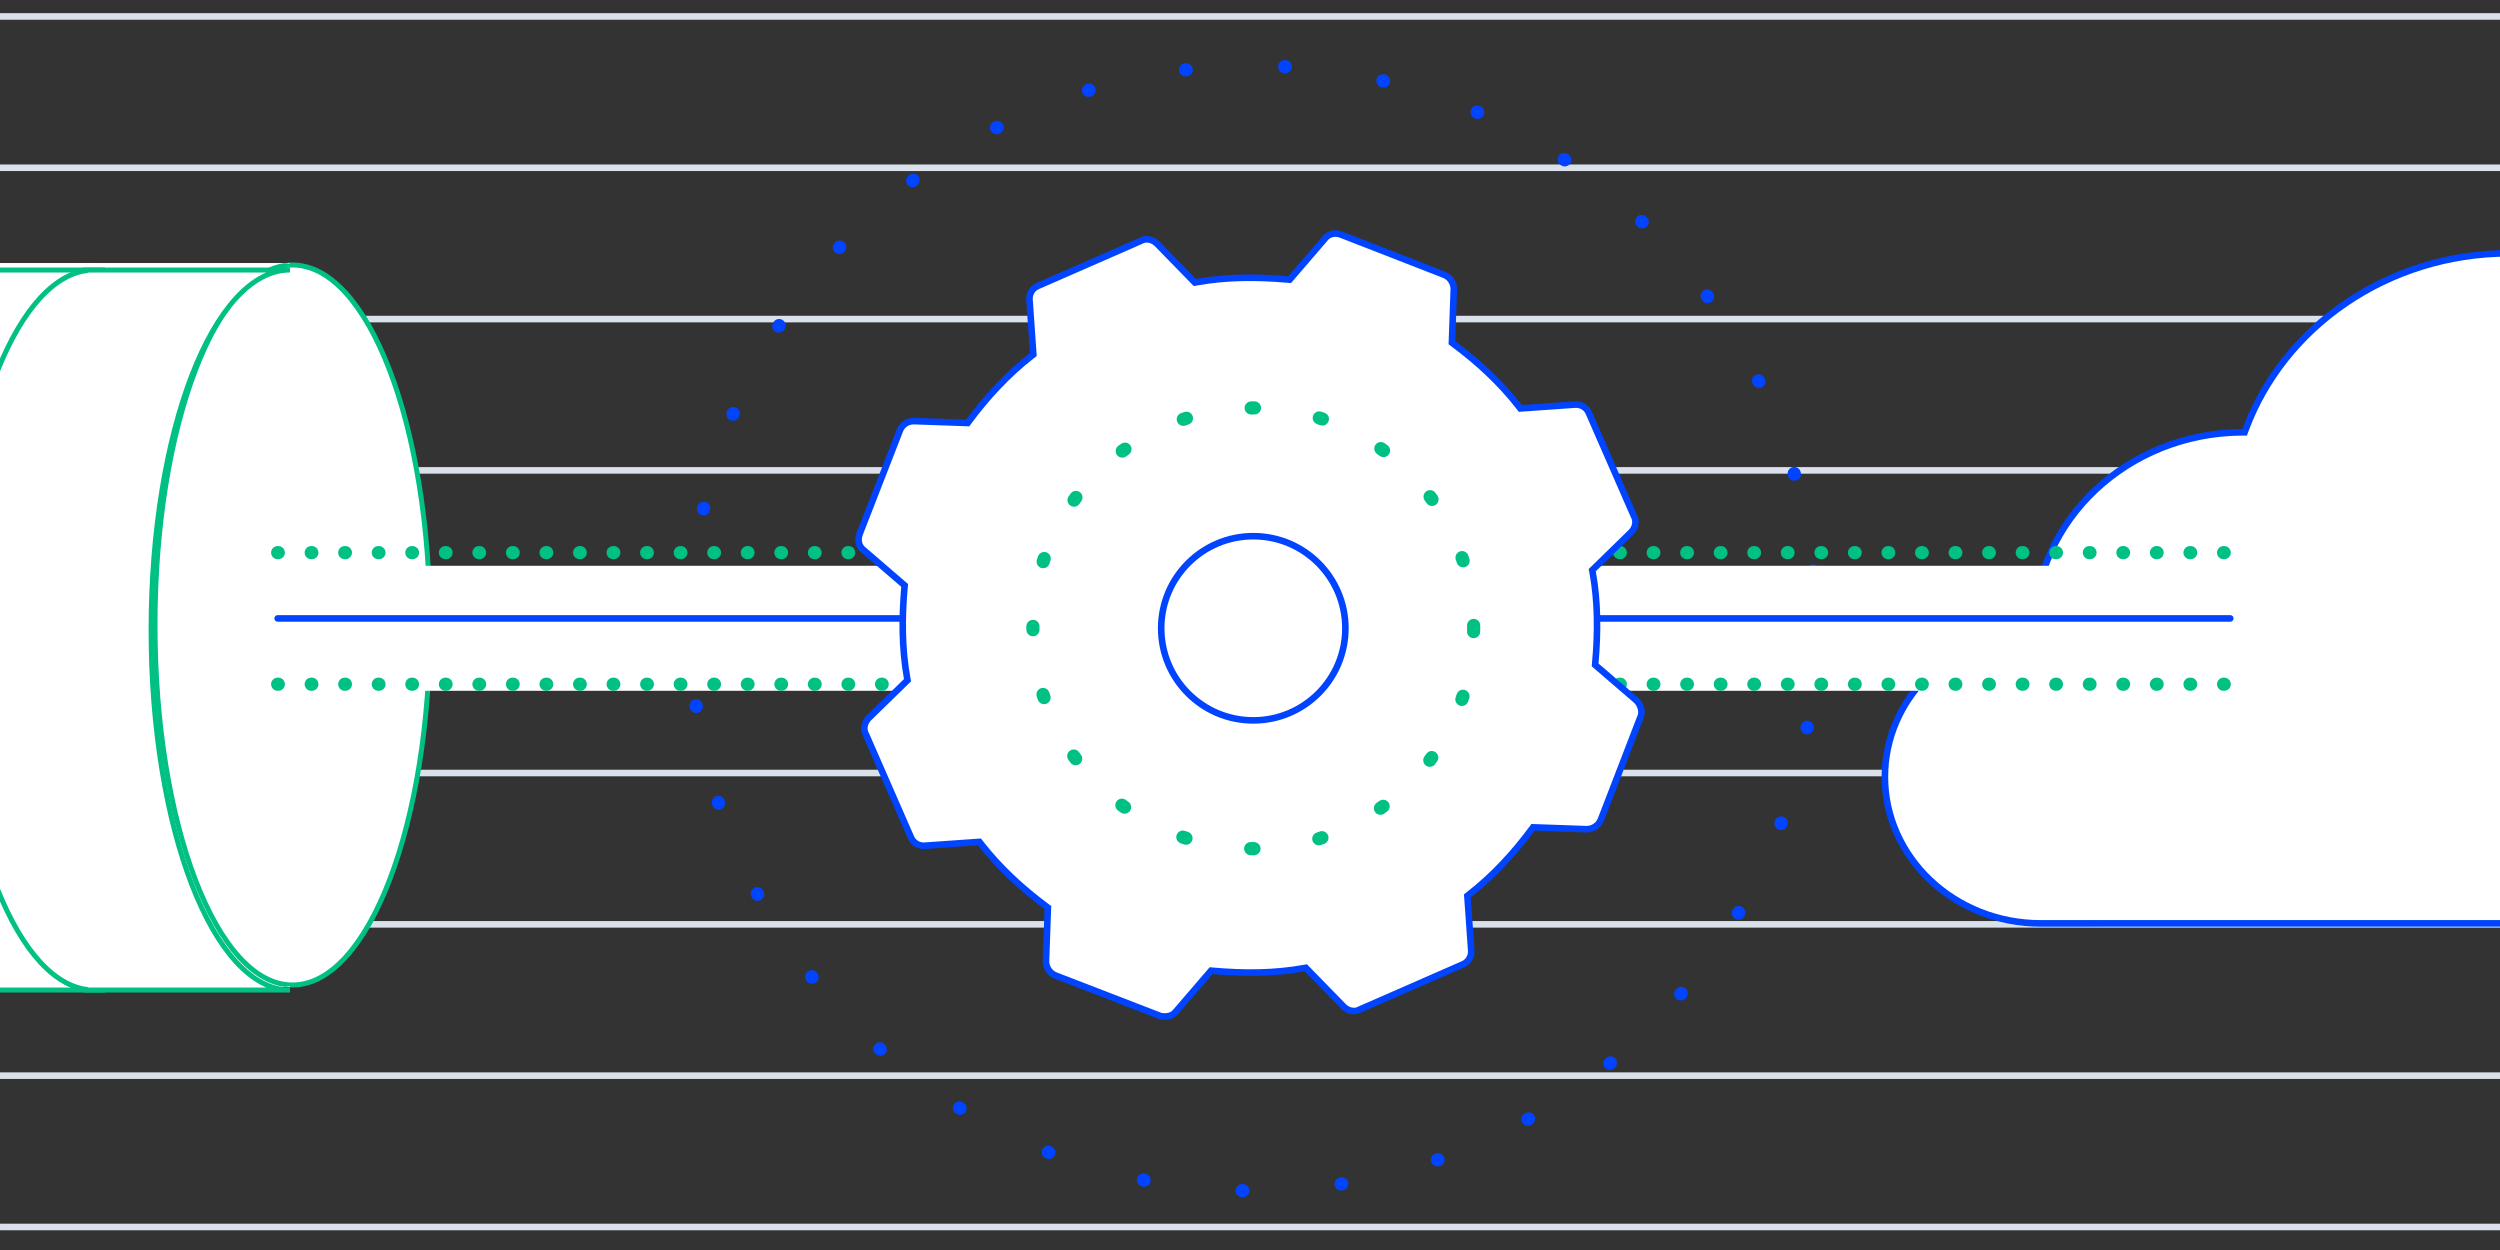<svg width="500" height="250" viewBox="0 0 500 250" fill="none" xmlns="http://www.w3.org/2000/svg">
<rect x="0" y="0" width="500" height="250" fill="#333333" stroke="none"/>
<g clip-path="url(#clip0_30_2)">
<path d="M0.002 245.395H514.476M0.002 3.29H514.476H0.002ZM0.002 33.553H514.476H0.002ZM0.002 63.816H514.476H0.002ZM0.002 94.079H514.476H0.002ZM0.002 124.342H514.476H0.002ZM0.002 154.605H514.476H0.002ZM0.002 184.868H514.476H0.002ZM0.002 215.132H514.476H0.002Z" stroke="#DAE1EB" stroke-width="1.316"/>
<path d="M363.16 125.658C363.16 187.79 312.792 238.158 250.66 238.158C188.528 238.158 138.16 187.79 138.16 125.658C138.16 63.526 188.528 13.158 250.66 13.158C312.792 13.158 363.16 63.526 363.16 125.658Z" stroke="#0044FF" stroke-width="2.632" stroke-linecap="round" stroke-dasharray="0.13 19.74"/>
<path d="M419.356 125.457C419.54 103.589 438.373 85.903 461.621 85.801C469.286 64.963 490.317 50 515.061 50C546.277 50 571.584 73.815 571.6 103.196C588.247 109.487 600.003 124.822 600.003 142.742C600.003 166.267 579.744 185.338 554.753 185.338H421.312C403.73 185.338 389.476 171.921 389.476 155.37C389.476 139.437 402.685 126.408 419.356 125.457Z" fill="white"/>
<path d="M406.235 126.116L406.853 126.081L406.858 125.463C407.039 103.992 425.543 86.562 448.466 86.461L448.924 86.459L449.082 86.028C456.648 65.461 477.424 50.66 501.903 50.66C532.793 50.66 557.767 74.216 557.782 103.196L557.782 103.652L558.209 103.813C574.626 110.018 586.185 125.125 586.185 142.742C586.185 165.865 566.259 184.678 541.595 184.678H408.154C390.898 184.678 376.978 171.519 376.978 155.37C376.978 139.823 389.877 127.049 406.235 126.116Z" fill="white" stroke="#0044FF" stroke-width="1.32"/>
<path d="M57.997 197.233C72.619 195.029 84.213 163.539 84.213 125C84.213 86.461 72.619 54.971 57.997 52.767V52.632H56.358H18.672H17.034H15.395H-20.652H-22.291H-23.93H-63.254V52.767C-77.873 54.971 -89.471 86.461 -89.471 125C-89.471 163.539 -77.873 195.029 -63.254 197.233V197.368H-23.93H-22.291H-20.652H15.395H17.034H18.672H56.358H57.997V197.233Z" fill="white"/>
<path d="M-10.821 125C-10.821 85.032 1.651 52.632 17.034 52.632H-23.93L-23.929 52.767C-38.548 54.971 -50.146 86.461 -50.146 125C-50.146 163.539 -38.548 195.029 -23.929 197.233L-23.93 197.368H17.034C1.651 197.368 -10.821 164.969 -10.821 125Z" fill="white"/>
<path d="M18.672 52.632H17.034C17.584 52.632 18.128 52.686 18.672 52.767L18.672 52.632Z" fill="white"/>
<path d="M18.672 197.232C18.128 197.314 17.584 197.368 17.034 197.368H18.672L18.672 197.232Z" fill="white"/>
<path d="M28.503 125C28.503 164.968 40.974 197.368 56.358 197.368C71.742 197.368 84.213 164.968 84.213 125C84.213 85.032 71.742 52.632 56.358 52.632C40.974 52.632 28.503 85.032 28.503 125Z" fill="white"/>
<path d="M28.503 125C28.503 85.032 40.976 52.632 56.358 52.632H15.395L15.396 52.767C0.777 54.971 -10.821 86.461 -10.821 125C-10.821 163.539 0.777 195.029 15.396 197.233L15.395 197.368H56.358C40.976 197.368 28.503 164.969 28.503 125Z" fill="white"/>
<path d="M-8.78 126C-8.78 165.764 3.659 198 19 198H-21.853V197.866C-36.433 195.672 -48 164.344 -48 126C-48 87.657 -36.433 56.328 -21.853 54.135V54H19C3.659 54 -8.78 86.235 -8.78 126Z" fill="white" stroke="#00C084"/>
<path d="M21 198H19C19.672 198 20.335 198 21 198V198Z" fill="white" stroke="#00C084"/>
<path d="M21 54C20.335 54 19.672 54 19 54H21V54Z" fill="white" stroke="#00C084"/>
<path d="M31 125C31 85.236 43.312 53 58.5 53C73.689 53 86 85.236 86 125C86 164.765 73.689 197 58.5 197C43.312 197 31 164.765 31 125Z" fill="white" stroke="#00C084"/>
<path d="M30.219 126C30.219 165.764 42.658 198 58 198H17.146V197.866C2.566 195.672 -9 164.344 -9 126C-9 87.657 2.566 56.328 17.146 54.135V54H58C42.658 54 30.219 86.235 30.219 126Z" fill="white" stroke="#00C084"/>
<path d="M57.997 52.632H56.358C56.909 52.632 57.453 52.686 57.997 52.767V52.632Z" fill="white"/>
<path d="M57.997 197.233C57.453 197.314 56.909 197.368 56.358 197.368H57.997V197.233Z" fill="white"/>
<path d="M53.951 113.158H446.056V138.158H53.951V113.158Z" fill="white"/>
<path d="M55.531 123.684H446.055" stroke="#0044FF" stroke-width="1.316" stroke-linecap="round"/>
<path d="M55.531 110.526H446.055" stroke="#00C084" stroke-width="2.632" stroke-linecap="round" stroke-dasharray="0.13 6.58"/>
<path d="M55.531 136.842H446.055" stroke="#00C084" stroke-width="2.632" stroke-linecap="round" stroke-dasharray="0.13 6.58"/>
<path d="M327.13 139.962L327.138 139.968C328.043 140.724 328.484 142.089 328.212 143.092L320.191 163.888L320.189 163.893C319.745 165.077 318.549 165.837 317.347 165.841L306.954 165.476L306.608 165.464L306.402 165.742C302.779 170.637 298.621 175.158 293.749 178.95L293.472 179.165L293.497 179.515L294.227 189.928L294.228 189.941L294.23 189.954C294.38 191.305 293.635 192.479 292.462 192.919L292.445 192.925L292.429 192.933L271.984 201.884L271.952 201.898L271.922 201.915C270.956 202.467 269.633 202.224 268.701 201.293C268.7 201.292 268.699 201.291 268.698 201.29L261.401 193.807L261.157 193.556L260.813 193.619C254.866 194.701 248.722 194.703 242.551 194.159L242.215 194.129L241.995 194.385L235.24 202.24L235.233 202.249L235.225 202.258C234.635 202.997 233.921 203.29 233.001 203.29C232.815 203.29 232.618 203.289 232.428 203.27C232.23 203.25 232.095 203.215 232.017 203.176L231.989 203.163L231.96 203.151L211.15 195.113L211.145 195.111C209.962 194.667 209.203 193.47 209.198 192.267L209.563 181.867L209.575 181.521L209.297 181.315C204.406 177.689 199.888 173.528 196.099 168.653L195.884 168.376L195.533 168.4L185.128 169.131L185.115 169.132L185.102 169.133C183.753 169.284 182.579 168.539 182.14 167.365L182.133 167.348L182.126 167.332L173.182 146.872L173.168 146.84L173.15 146.81C172.598 145.843 172.841 144.518 173.772 143.585C173.773 143.584 173.773 143.583 173.774 143.582L181.253 136.281L181.503 136.037L181.441 135.692C180.359 129.741 180.357 123.593 180.901 117.418L180.931 117.082L180.675 116.862L172.826 110.102L172.803 110.083L172.779 110.066C171.782 109.353 171.457 108.045 171.916 106.817C171.916 106.815 171.917 106.814 171.917 106.813L179.946 86.178L179.949 86.171C180.399 84.969 181.427 84.227 182.79 84.223L193.184 84.588L193.53 84.6L193.736 84.322C197.359 79.427 201.517 74.906 206.389 71.114L206.665 70.899L206.641 70.549L205.911 60.136L205.91 60.123L205.908 60.11C205.758 58.759 206.503 57.585 207.676 57.145L207.692 57.139L207.709 57.132L228.153 48.181L228.186 48.166L228.216 48.149C229.182 47.597 230.505 47.84 231.437 48.771C231.438 48.772 231.439 48.773 231.44 48.774L238.736 56.258L238.981 56.508L239.325 56.446C245.272 55.364 251.416 55.361 257.586 55.906L257.923 55.935L258.143 55.679L264.897 47.824L264.917 47.802L264.934 47.778C265.646 46.78 266.953 46.455 268.18 46.914C268.181 46.914 268.182 46.915 268.183 46.915L288.803 54.95L288.811 54.953C289.993 55.397 290.753 56.594 290.757 57.797L290.393 68.198L290.381 68.543L290.658 68.749C295.55 72.375 300.067 76.536 303.856 81.411L304.072 81.689L304.422 81.664L314.827 80.933L314.841 80.932L314.854 80.931C316.203 80.781 317.376 81.525 317.816 82.7L317.822 82.716L317.829 82.732L326.774 103.192L326.788 103.224L326.805 103.255C327.357 104.221 327.114 105.546 326.184 106.479C326.183 106.48 326.182 106.481 326.181 106.482L318.703 113.783L318.452 114.028L318.515 114.372C319.596 120.323 319.599 126.471 319.054 132.646L319.025 132.982L319.28 133.203L327.13 139.962Z" fill="white" stroke="#0044FF" stroke-width="1.316"/>
<path d="M294.738 125.658C294.738 150.002 275.003 169.737 250.659 169.737C226.315 169.737 206.58 150.002 206.58 125.658C206.58 101.314 226.315 81.579 250.659 81.579C275.003 81.579 294.738 101.314 294.738 125.658Z" fill="white" stroke="#00C084" stroke-width="2.632" stroke-linecap="round" stroke-dasharray="0.66 13.16"/>
<path d="M269.08 125.658C269.08 135.831 260.833 144.079 250.659 144.079C240.485 144.079 232.238 135.831 232.238 125.658C232.238 115.484 240.485 107.237 250.659 107.237C260.833 107.237 269.08 115.484 269.08 125.658Z" stroke="#0044FF" stroke-width="1.316"/>
</g>
<defs>
<clipPath id="clip0_30_2">
<rect width="500" height="250" fill="white"/>
</clipPath>
</defs>
</svg>
